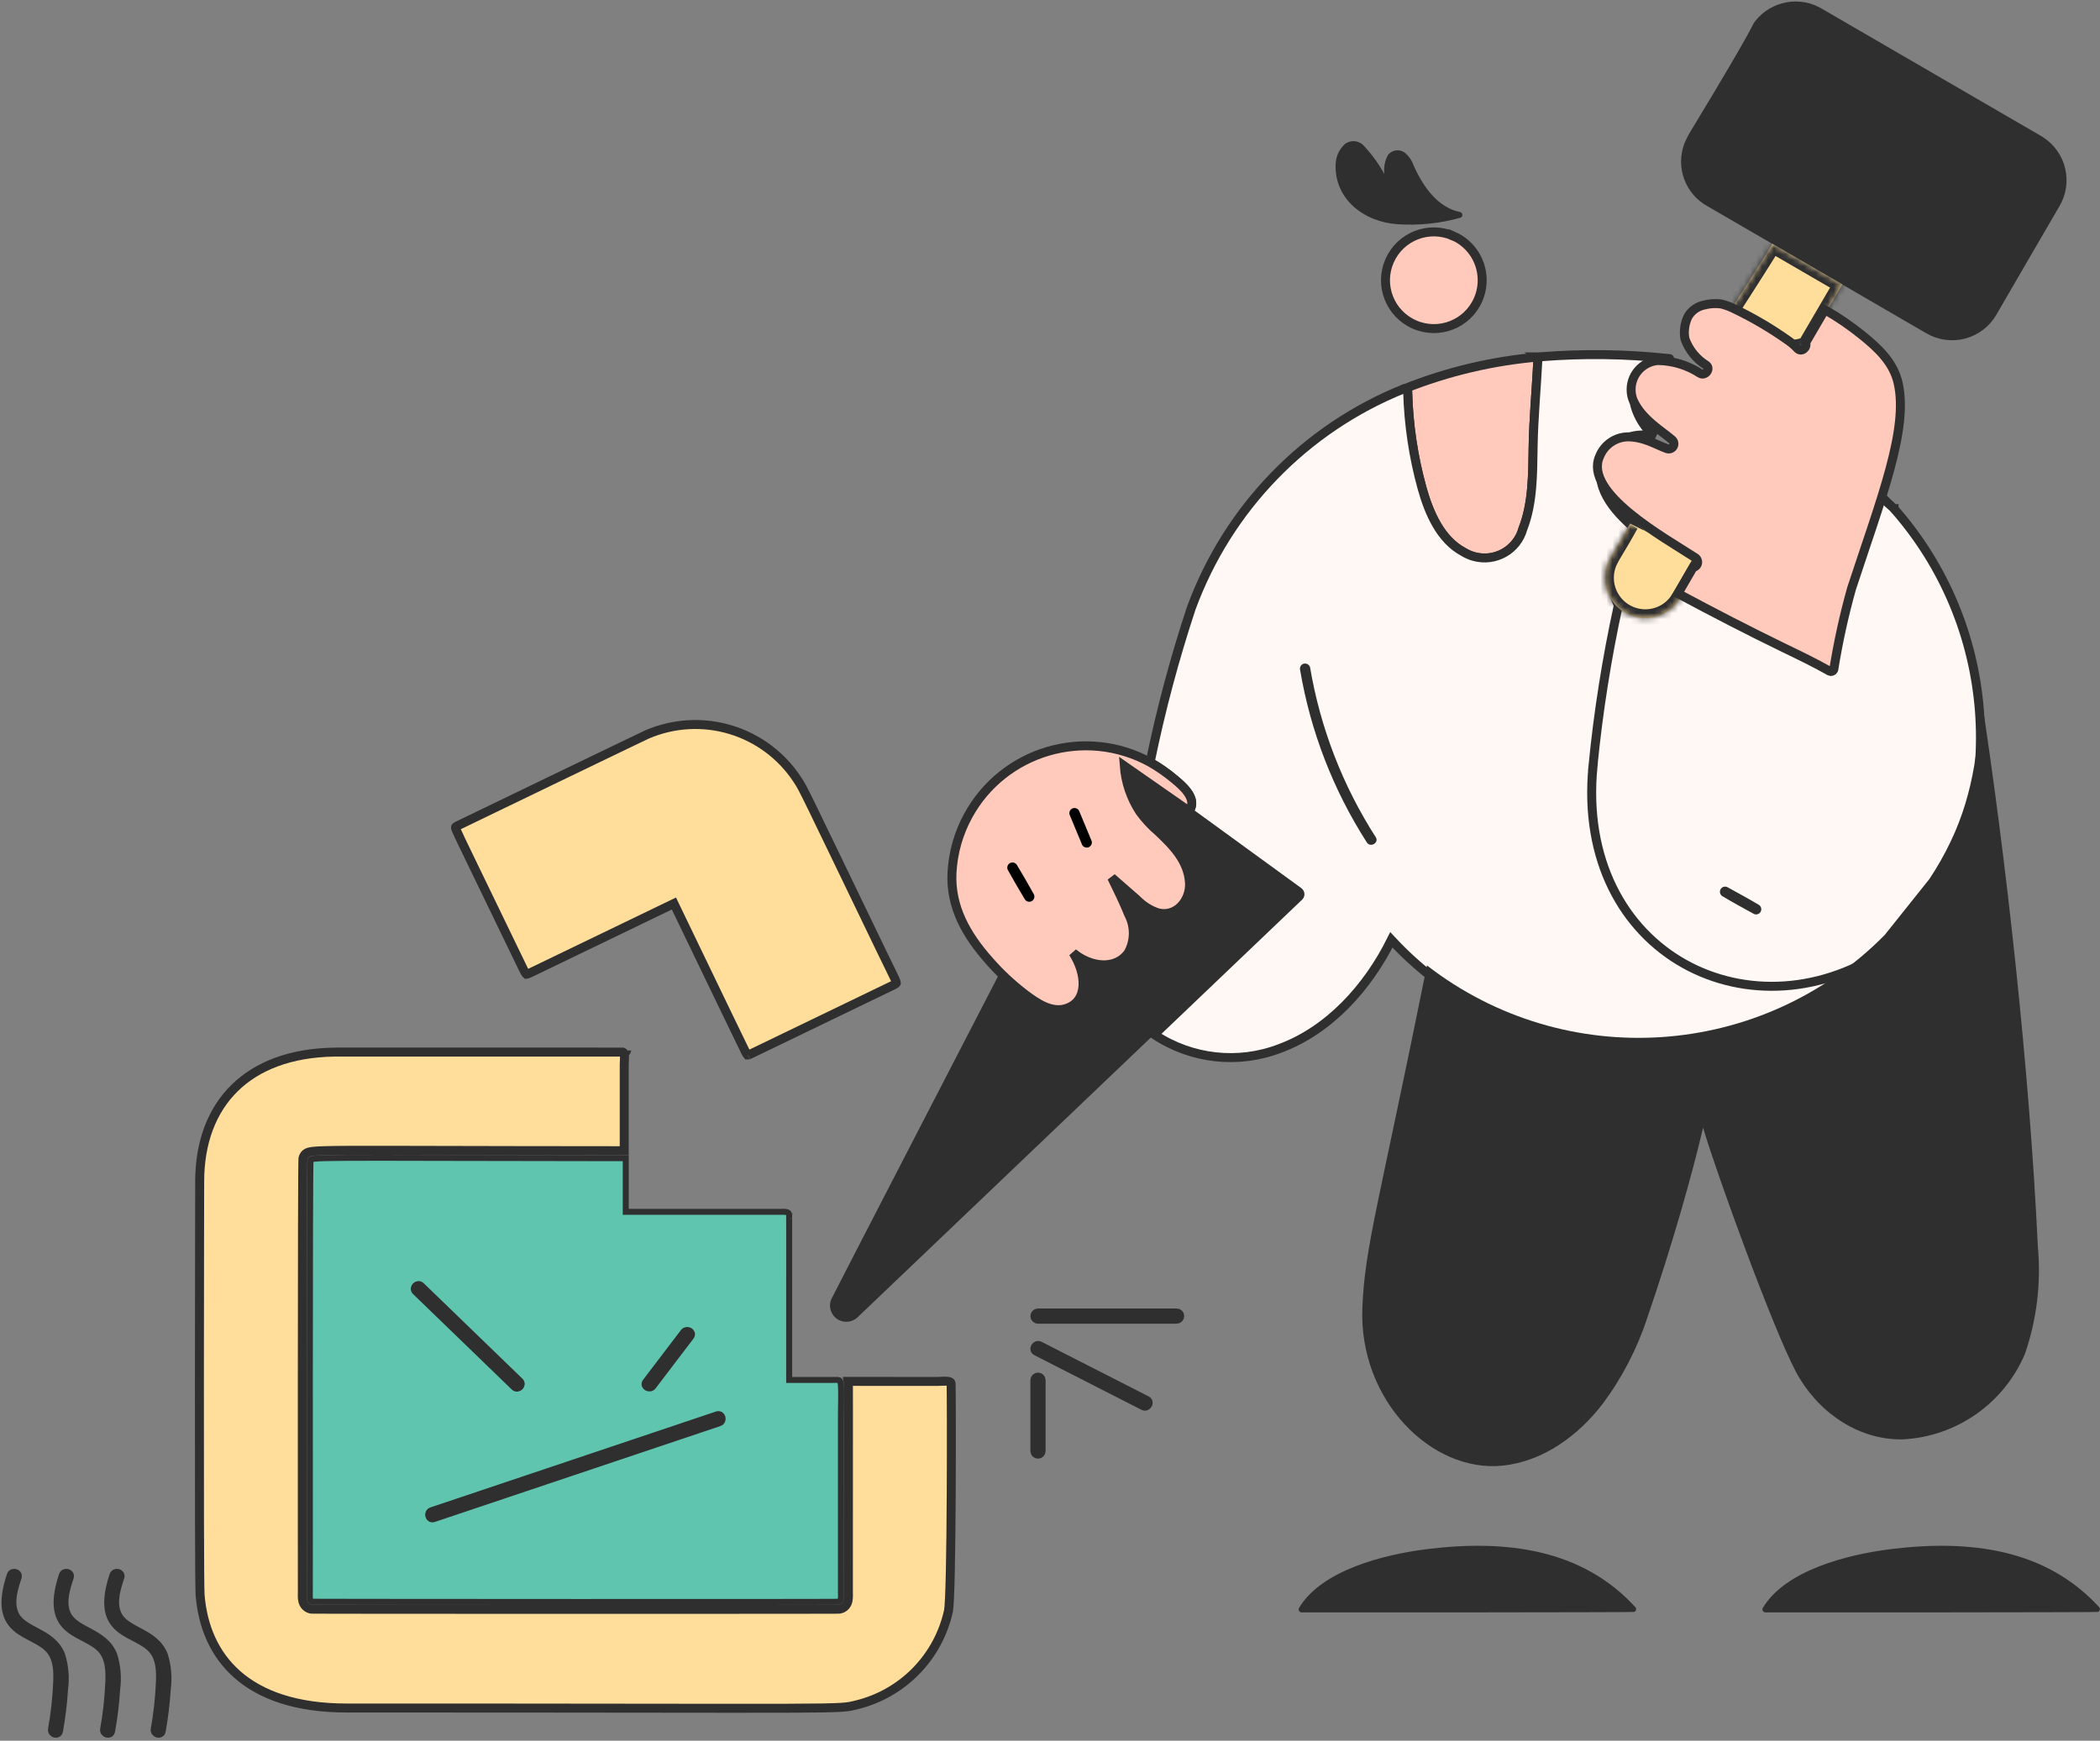 <?xml version="1.0" encoding="utf-8"?>
<svg xmlns="http://www.w3.org/2000/svg" fill="none" height="100%" overflow="visible" preserveAspectRatio="none" style="display: block;" viewBox="0 0 351 291" width="100%">
<rect x="0" y="0" width="351" height="291" fill="#808080" stroke="none"/>
<g id="Group 1000006433">
<path d="M56.495 175.878C81.812 175.884 93.691 175.881 99.263 175.88C102.049 175.88 103.256 175.881 103.776 175.883C103.919 175.884 104.003 175.885 104.05 175.885L104.052 175.886C104.179 175.909 104.216 175.951 104.24 175.985C104.282 176.044 104.331 176.163 104.358 176.38C104.385 176.594 104.383 176.842 104.37 177.121C104.359 177.369 104.335 177.697 104.335 177.947V192.366C77.649 192.355 64.507 192.271 57.995 192.306C54.728 192.324 53.076 192.372 52.216 192.484C51.804 192.537 51.434 192.618 51.153 192.82C50.911 192.994 50.788 193.232 50.736 193.354L50.706 193.43L50.705 193.433C50.664 193.528 50.651 193.613 50.65 193.617C50.646 193.642 50.644 193.664 50.642 193.677C50.64 193.705 50.637 193.734 50.636 193.758C50.633 193.809 50.631 193.874 50.629 193.95C50.624 194.102 50.619 194.319 50.615 194.593C50.607 195.143 50.599 195.939 50.593 196.941C50.579 198.946 50.569 201.79 50.56 205.192C50.543 211.997 50.534 221.037 50.53 230.07C50.526 239.102 50.528 248.127 50.53 254.9C50.531 258.286 50.532 261.11 50.533 263.09C50.534 264.08 50.535 264.86 50.535 265.394V266.209C50.53 266.52 50.492 267.099 50.602 267.596C50.662 267.863 50.773 268.161 50.991 268.423C51.217 268.695 51.522 268.885 51.894 268.982L51.896 268.983C51.938 268.992 51.996 269.001 52.014 269.003L52.078 269.007C52.096 269.008 52.119 269.008 52.142 269.008C52.191 269.009 52.259 269.01 52.346 269.011C52.519 269.013 52.773 269.014 53.099 269.015C53.754 269.018 54.708 269.021 55.917 269.023C58.336 269.028 61.78 269.032 65.908 269.035C74.164 269.041 85.155 269.043 96.145 269.043C107.136 269.044 118.126 269.041 126.381 269.037C130.508 269.034 133.951 269.03 136.369 269.027C137.577 269.025 138.53 269.024 139.183 269.022C139.51 269.021 139.763 269.019 139.935 269.018C140.021 269.017 140.089 269.017 140.137 269.016C140.16 269.016 140.181 269.015 140.197 269.015C140.205 269.015 140.215 269.015 140.225 269.014C140.231 269.014 140.242 269.014 140.25 269.013C140.263 269.012 140.311 269.006 140.346 269H140.349C140.749 268.92 141.084 268.734 141.332 268.448C141.571 268.173 141.685 267.854 141.744 267.573C141.85 267.064 141.804 266.429 141.804 266.138C141.804 248.475 141.813 239.876 141.815 235.628C141.817 231.597 141.812 231.456 141.774 231.168C141.773 231.089 141.767 231.01 141.755 230.931C141.836 230.931 141.921 230.932 142.01 230.932C144.045 230.934 148.191 230.94 156.683 230.94C156.976 230.94 157.357 230.912 157.644 230.901C157.966 230.888 158.245 230.889 158.476 230.925C158.711 230.962 158.821 231.022 158.87 231.067C158.897 231.091 158.962 231.157 158.972 231.386V231.387C159.006 232.217 159.039 241.03 158.989 250.01C158.964 254.494 158.919 259.008 158.843 262.574C158.805 264.357 158.758 265.899 158.704 267.079C158.649 268.28 158.587 269.037 158.529 269.316C157.696 273.088 155.829 276.552 153.134 279.321C150.44 282.087 147.028 284.048 143.28 284.982C142.365 285.199 141.989 285.33 140.591 285.419C139.147 285.512 136.658 285.555 131.567 285.572C121.398 285.605 100.942 285.53 57.931 285.534C49.462 285.534 43.562 283.35 39.682 279.946C35.806 276.544 33.861 271.847 33.446 266.646C33.394 265.991 33.361 261.366 33.344 254.722C33.327 248.107 33.324 239.545 33.329 231.07C33.334 222.594 33.346 214.205 33.356 207.935C33.362 204.8 33.366 202.195 33.37 200.373C33.372 199.463 33.373 198.748 33.374 198.261C33.374 198.018 33.375 197.83 33.375 197.704C33.375 197.642 33.376 197.595 33.376 197.563V197.515C33.376 197.515 33.363 197.515 32.626 197.513L33.376 197.514V197.513C33.376 191.006 35.397 185.619 39.244 181.859C42.972 178.215 48.495 176.019 55.784 175.885L56.495 175.878ZM104.766 175.605C104.761 175.61 104.757 175.616 104.757 175.616C104.757 175.615 104.759 175.613 104.761 175.611C104.762 175.609 104.767 175.603 104.769 175.599L104.766 175.605Z" fill="#FFDE9C" id="vector" stroke="#2F2F30" stroke-width="1.5"/>
<path d="M58.119 193.56C64.67 193.525 77.846 193.606 104.59 193.622C104.59 193.772 104.591 193.952 104.591 194.157C104.591 194.794 104.592 195.67 104.592 196.627C104.593 198.542 104.593 200.783 104.59 202.087L104.589 202.588H130.484C130.893 202.588 131.215 202.567 131.493 202.634C131.618 202.664 131.698 202.706 131.752 202.753C131.801 202.796 131.853 202.864 131.888 202.997V202.998C131.889 203.004 131.892 203.012 131.896 203.023C131.896 203.041 131.897 203.063 131.898 203.09C131.903 203.352 131.905 203.992 131.906 205.557C131.908 208.679 131.904 215.461 131.904 230.192V230.692H132.404C136.585 230.692 138.445 230.689 139.278 230.687C139.697 230.687 139.854 230.687 139.916 230.687C139.958 230.688 139.933 230.688 139.901 230.684C139.871 230.679 139.92 230.687 139.958 230.69H139.959C140.26 230.713 140.328 230.774 140.364 230.82C140.431 230.905 140.514 231.111 140.557 231.642C140.598 232.153 140.598 232.867 140.587 233.881C140.576 234.887 140.553 236.172 140.553 237.798L140.556 266.143L140.567 266.78C140.567 266.974 140.559 267.153 140.524 267.323C140.492 267.475 140.445 267.573 140.391 267.635C140.346 267.686 140.272 267.74 140.13 267.772C140.125 267.773 140.119 267.773 140.112 267.773C140.068 267.774 140.002 267.775 139.914 267.776C139.74 267.778 139.485 267.78 139.155 267.782C138.496 267.786 137.538 267.788 136.324 267.791C133.896 267.796 130.446 267.801 126.314 267.804C118.05 267.809 107.061 267.81 96.077 267.808C85.094 267.805 74.116 267.798 65.874 267.79C61.753 267.786 58.316 267.782 55.904 267.777C54.699 267.775 53.749 267.772 53.099 267.769C52.774 267.768 52.524 267.767 52.355 267.766C52.272 267.765 52.209 267.764 52.166 267.764C52.06 267.729 51.998 267.681 51.956 267.63C51.903 267.566 51.857 267.469 51.825 267.326C51.791 267.171 51.779 267.002 51.778 266.82L51.787 266.234C51.802 265.241 51.784 247.205 51.788 229.379C51.79 220.463 51.798 211.597 51.818 204.934C51.827 201.602 51.84 198.822 51.857 196.862C51.865 195.882 51.874 195.109 51.884 194.575C51.889 194.308 51.895 194.102 51.901 193.963C51.902 193.914 51.905 193.875 51.906 193.846C51.909 193.84 51.911 193.836 51.913 193.832C51.951 193.813 52.078 193.765 52.44 193.721C53.227 193.625 54.812 193.577 58.119 193.56ZM132.279 203.378C132.273 203.376 132.266 203.374 132.258 203.372C132.265 203.374 132.272 203.376 132.279 203.378ZM132.181 203.345C132.177 203.343 132.173 203.343 132.17 203.342C132.158 203.336 132.148 203.328 132.137 203.322C132.152 203.331 132.166 203.338 132.181 203.345ZM132.068 203.276C132.064 203.273 132.059 203.269 132.055 203.266C132.059 203.269 132.064 203.273 132.068 203.276Z" fill="#60C5AF" id="vector_2" stroke="#2F2F30"/>
<path d="M86.058 231.75C86.54 232.216 87.277 231.481 86.794 231.014L70.301 215.06C69.819 214.593 69.082 215.329 69.564 215.797L86.058 231.75Z" fill="#2755A0" id="vector_3"/>
<path d="M108.981 231.646L115.314 223.326C115.72 222.792 114.817 222.274 114.415 222.8L108.082 231.12C107.677 231.652 108.583 232.172 108.981 231.646Z" fill="#2755A0" id="vector_4"/>
<path d="M72.171 252.714C71.539 252.928 71.81 253.932 72.448 253.718L120.178 237.685C120.81 237.471 120.54 236.467 119.902 236.681L72.171 252.714Z" fill="#2755A0" id="vector_5"/>
<path d="M10.581 263.374C7.212 273.571 14.527 272.482 17.204 275.881C18.368 277.358 18.425 279.351 18.355 281.147C18.248 283.815 17.958 286.472 17.485 289.101C17.368 289.757 18.372 290.037 18.489 289.378C18.904 287.065 19.186 284.73 19.333 282.386C19.59 280.488 19.429 278.556 18.861 276.727C17.261 272.686 12.229 272.901 11.005 269.636C10.28 267.699 10.967 265.52 11.584 263.65C11.796 263.013 10.79 262.74 10.581 263.374Z" fill="#FF4848" id="vector_6"/>
<path d="M19.038 263.374C15.67 273.573 22.985 272.478 25.661 275.881C26.826 277.358 26.883 279.351 26.812 281.147C26.706 283.815 26.415 286.472 25.943 289.101C25.826 289.757 26.829 290.037 26.947 289.378C27.362 287.065 27.644 284.73 27.791 282.386C28.047 280.488 27.887 278.556 27.319 276.727C25.714 272.686 20.686 272.901 19.463 269.636C18.738 267.699 19.424 265.52 20.042 263.65C20.253 263.013 19.247 262.74 19.038 263.374Z" fill="#FF4848" id="vector_7"/>
<path d="M1.87 263.374C-1.499 273.574 5.817 272.478 8.493 275.881C9.658 277.358 9.714 279.351 9.644 281.147C9.538 283.815 9.247 286.472 8.775 289.101C8.657 289.757 9.661 290.037 9.778 289.378C10.194 287.065 10.476 284.73 10.622 282.386C10.879 280.488 10.718 278.556 10.151 276.727C8.545 272.686 3.518 272.901 2.295 269.636C1.569 267.699 2.256 265.52 2.874 263.65C3.088 263.013 2.079 262.74 1.87 263.374Z" fill="#FF4848" id="vector_8"/>
<path d="M196.66 219.495H173.494C173.356 219.495 173.223 219.55 173.126 219.647C173.028 219.745 172.974 219.877 172.974 220.015C172.974 220.153 173.028 220.286 173.126 220.383C173.223 220.481 173.356 220.536 173.494 220.536H196.66C196.798 220.536 196.931 220.481 197.028 220.383C197.126 220.286 197.181 220.153 197.181 220.015C197.181 219.877 197.126 219.745 197.028 219.647C196.931 219.55 196.798 219.495 196.66 219.495Z" fill="#2755A0" id="vector_9"/>
<path d="M191.124 235.013C191.721 235.316 192.248 234.418 191.65 234.114L173.758 224.986C173.161 224.682 172.634 225.58 173.232 225.885L191.124 235.013Z" fill="#2755A0" id="vector_10"/>
<path d="M172.973 242.603C172.979 242.738 173.037 242.864 173.134 242.957C173.231 243.05 173.36 243.101 173.494 243.101C173.628 243.101 173.757 243.05 173.854 242.957C173.951 242.864 174.008 242.738 174.015 242.603V230.706C174.008 230.571 173.951 230.445 173.854 230.352C173.757 230.259 173.628 230.207 173.494 230.207C173.36 230.207 173.231 230.259 173.134 230.352C173.037 230.445 172.979 230.571 172.973 230.706V242.603Z" fill="#2755A0" id="vector_11"/>
<path d="M86.058 231.75C86.54 232.216 87.277 231.481 86.794 231.014L70.301 215.06C69.819 214.593 69.082 215.329 69.564 215.797L86.058 231.75Z" fill="#2F2F30" id="vector_18" stroke="#2F2F30" stroke-width="1.5"/>
<path d="M108.981 231.646L115.314 223.326C115.72 222.792 114.817 222.274 114.415 222.8L108.082 231.12C107.677 231.652 108.583 232.172 108.981 231.646Z" fill="#2F2F30" id="vector_19" stroke="#2F2F30" stroke-width="1.5"/>
<path d="M72.171 252.714C71.539 252.928 71.81 253.932 72.448 253.718L120.178 237.685C120.81 237.471 120.54 236.467 119.902 236.681L72.171 252.714Z" fill="#2F2F30" id="vector_20" stroke="#2F2F30" stroke-width="1.5"/>
<path d="M10.581 263.374C7.212 273.571 14.527 272.482 17.204 275.881C18.368 277.358 18.425 279.351 18.355 281.147C18.248 283.815 17.958 286.472 17.485 289.101C17.368 289.757 18.372 290.037 18.489 289.378C18.904 287.065 19.186 284.73 19.333 282.386C19.59 280.488 19.429 278.556 18.861 276.727C17.261 272.686 12.229 272.901 11.005 269.636C10.28 267.699 10.967 265.52 11.584 263.65C11.796 263.013 10.79 262.74 10.581 263.374Z" fill="#2F2F30" id="vector_21" stroke="#2F2F30" stroke-width="1.5"/>
<path d="M19.038 263.374C15.67 273.573 22.985 272.478 25.661 275.881C26.826 277.358 26.883 279.351 26.812 281.147C26.706 283.815 26.415 286.472 25.943 289.101C25.826 289.757 26.829 290.037 26.947 289.378C27.362 287.065 27.644 284.73 27.791 282.386C28.047 280.488 27.887 278.556 27.319 276.727C25.714 272.686 20.686 272.901 19.463 269.636C18.738 267.699 19.424 265.52 20.042 263.65C20.253 263.013 19.247 262.74 19.038 263.374Z" fill="#2F2F30" id="vector_22" stroke="#2F2F30" stroke-width="1.5"/>
<path d="M1.87 263.374C-1.499 273.574 5.817 272.478 8.493 275.881C9.658 277.358 9.714 279.351 9.644 281.147C9.538 283.815 9.247 286.472 8.775 289.101C8.657 289.757 9.661 290.037 9.778 289.378C10.194 287.065 10.476 284.73 10.622 282.386C10.879 280.488 10.718 278.556 10.151 276.727C8.545 272.686 3.518 272.901 2.295 269.636C1.569 267.699 2.256 265.52 2.874 263.65C3.088 263.013 2.079 262.74 1.87 263.374Z" fill="#2F2F30" id="vector_23" stroke="#2F2F30" stroke-width="1.5"/>
<path d="M196.66 219.495H173.494C173.356 219.495 173.223 219.55 173.126 219.647C173.028 219.745 172.974 219.877 172.974 220.015C172.974 220.153 173.028 220.286 173.126 220.383C173.223 220.481 173.356 220.536 173.494 220.536H196.66C196.798 220.536 196.931 220.481 197.028 220.383C197.126 220.286 197.181 220.153 197.181 220.015C197.181 219.877 197.126 219.745 197.028 219.647C196.931 219.55 196.798 219.495 196.66 219.495Z" fill="black" id="vector_24" stroke="#2F2F30" stroke-width="1.5"/>
<path d="M191.124 235.013C191.721 235.316 192.248 234.418 191.65 234.114L173.758 224.986C173.161 224.682 172.634 225.58 173.232 225.885L191.124 235.013Z" fill="black" id="vector_25" stroke="#2F2F30" stroke-width="1.5"/>
<path d="M172.973 242.603C172.979 242.738 173.037 242.864 173.134 242.957C173.231 243.05 173.36 243.101 173.494 243.101C173.628 243.101 173.757 243.05 173.854 242.957C173.951 242.864 174.008 242.738 174.015 242.603V230.706C174.008 230.571 173.951 230.445 173.854 230.352C173.757 230.259 173.628 230.207 173.494 230.207C173.36 230.207 173.231 230.259 173.134 230.352C173.037 230.445 172.979 230.571 172.973 230.706V242.603Z" fill="black" id="vector_26" stroke="#2F2F30" stroke-width="1.5"/>
<g id="Group 1000006432">
<path d="M125.018 176.416C125.021 176.413 125.024 176.412 125.025 176.411C125.028 176.409 125.03 176.408 125.032 176.407L125.033 176.406C125.04 176.402 125.03 176.407 125.018 176.416ZM102.995 125.253C104.496 124.531 105.762 123.923 106.673 123.487C107.128 123.269 107.495 123.093 107.756 122.969C107.887 122.907 107.992 122.858 108.067 122.822C108.105 122.805 108.136 122.791 108.158 122.781C108.176 122.773 108.185 122.769 108.187 122.768L108.193 122.765C112.604 120.875 117.539 120.602 122.131 121.994C126.723 123.385 130.677 126.351 133.298 130.37L133.299 130.373C133.828 131.177 134.044 131.509 135.79 135.092C137.537 138.675 140.797 145.47 147.412 159.178C148.56 161.556 149.203 162.817 149.551 163.58C149.663 163.829 149.737 164.009 149.778 164.153C149.82 164.294 149.813 164.348 149.812 164.357L149.812 164.358C149.811 164.359 149.803 164.373 149.779 164.398C149.723 164.454 149.605 164.543 149.365 164.659C135.904 171.156 129.891 174.061 127.218 175.352C125.904 175.986 125.4 176.228 125.215 176.316C125.196 176.322 125.179 176.328 125.171 176.331L125.169 176.332C125.026 176.387 124.965 176.38 124.96 176.379C124.957 176.378 124.956 176.377 124.955 176.377C124.953 176.375 124.943 176.371 124.927 176.356C124.889 176.321 124.836 176.256 124.765 176.135C124.692 176.01 124.627 175.877 124.538 175.702C123.687 174.008 121.173 168.728 112.964 151.72L112.638 151.044L89.281 162.317C88.834 162.532 88.531 162.682 88.286 162.778C88.106 162.849 88.02 162.862 87.988 162.865C87.974 162.853 87.949 162.832 87.915 162.789C87.805 162.654 87.663 162.414 87.459 161.99C79.277 145.037 76.898 140.236 76.255 138.749C76.108 138.408 76.133 138.301 76.135 138.294C76.136 138.293 76.137 138.29 76.14 138.285C76.144 138.279 76.152 138.267 76.171 138.248C76.212 138.208 76.292 138.145 76.443 138.068L76.449 138.065C76.449 138.065 76.926 137.835 77.797 137.414C78.656 136.998 79.879 136.406 81.346 135.698C84.281 134.28 88.191 132.392 92.118 130.497C96.046 128.601 99.991 126.699 102.995 125.253Z" fill="#FFDE9C" id="vector_12" stroke="#2F2F30" stroke-width="1.5"/>
</g>
<g id="Group 1000006417">
<path d="M257.433 59.659C249.664 60.293 242.03 62.083 234.794 64.971C234.768 64.979 234.743 64.996 234.718 65.013C234.988 64.962 235.241 65.14 235.292 65.41V65.486C235.427 70.958 236.238 76.396 237.707 81.673C238.839 85.684 240.755 90.269 244.657 92.313C247.781 94.238 251.868 93.259 253.793 90.143C254.122 89.611 254.376 89.037 254.536 88.429C256.225 84.156 256.174 79.267 256.25 74.749C256.335 69.86 256.799 65.03 257.044 60.158C257.053 59.921 257.23 59.727 257.458 59.685L257.416 59.659H257.433Z" fill="#FFC9BC" id="Vector" stroke="#2F2F30" stroke-width="1.5"/>
<path d="M316.576 85.034C311.112 80.263 305.927 71.422 304.948 74.411C301.233 85.71 302.904 63.738 300.844 75.475C300.768 75.737 294.477 85.794 294.215 85.718L288.761 97.295C288.617 97.253 294.055 105.351 287.3 102.066C281.33 99.17 298.083 102.421 292.231 99.288V96.434C290.711 99.837 292.468 90.954 289.056 89.434C288.381 89.13 271.484 97.726 270.943 97.219C265.379 113.753 264.745 121.699 266.079 136.501C264.475 167.762 299.941 181.23 321.921 154.437C335.811 132.693 333.624 104.38 316.567 85.026H316.576V85.034Z" fill="#FFF8F4" id="Vector_2" stroke="#2F2F30" stroke-width="1.5"/>
<path d="M266.248 128.1C267.135 119.039 268.562 110.029 270.504 101.137C269.508 99.356 269.398 97.219 270.209 95.345C270.715 94.188 273.755 89.29 273.873 88.834C270.428 86.132 266.459 81.809 267.793 77.663C268.756 74.572 271.703 72.537 274.929 72.731C275.495 72.773 276.06 72.858 276.618 72.993C276.575 72.959 276.533 72.925 276.499 72.883C274.92 71.532 273.78 69.734 273.24 67.732C272.759 64.903 274.093 62.083 276.584 60.664C278.298 59.752 279.81 60.023 278.644 59.913C271.627 59.17 264.568 59.077 257.534 59.643C257.272 59.651 257.061 59.862 257.044 60.133C256.799 65.005 256.326 69.835 256.25 74.724C256.174 79.242 256.217 84.131 254.536 88.404C253.557 91.942 249.9 94.01 246.362 93.031C245.763 92.862 245.18 92.617 244.648 92.288C240.747 90.244 238.83 85.668 237.699 81.648C236.238 76.371 235.427 70.933 235.283 65.461C235.283 65.191 235.047 64.971 234.777 64.98C234.735 64.98 234.718 64.98 234.667 64.988C218.133 71.633 205.205 84.984 199.092 101.72C196.305 110.147 194.017 118.735 192.235 127.432C193.671 128.243 195.03 129.189 196.288 130.253C197.53 131.291 199.86 133.25 198.999 135.125C198.864 135.353 198.568 135.429 198.332 135.294C197.901 134.99 193.89 132.187 192.328 131.08L217.053 149.066C217.281 149.21 217.357 149.505 217.221 149.742C217.205 149.776 217.179 149.801 217.154 149.826C216.985 149.995 193.164 172.718 192.928 172.946C199.134 177.084 206.97 177.954 213.937 175.269C222.178 172.22 228.621 165.06 232.556 157.122C254.291 180.487 290.863 181.813 314.228 160.078C314.887 159.47 315.528 158.845 316.153 158.203C293.278 174.5 263.166 159.655 266.257 128.1H266.248Z" fill="#FFF8F4" id="Vector_3" stroke="#2F2F30" stroke-width="1.5"/>
<path d="M315.021 156.295C294.485 177.118 261.629 179.314 238.509 161.395C230.403 201.589 228.123 208.37 227.709 218.613C227.084 234.049 239.277 246.276 251.2 245.009C257.981 244.291 263.825 239.959 267.869 234.69C271.137 230.308 273.662 225.419 275.359 220.225C279.539 207.998 282.824 196.371 284.656 188.518C287.029 196.523 296.36 222.159 300.193 229.362C303.588 235.746 310.293 240.762 318.019 240.627C327.004 240.171 334.941 234.623 338.454 226.331C340.43 220.589 341.173 214.492 340.616 208.437C339.231 179.102 335.38 143.755 330.88 114.707C331.023 123.658 329.934 132.524 326.075 140.605C325.028 142.809 323.829 144.929 322.478 146.955" fill="#2F2F30" id="Vector_4"/>
<path d="M242.892 39.444C238.805 37.654 234.042 39.52 232.252 43.616C230.462 47.703 232.328 52.465 236.424 54.255C240.511 56.045 245.273 54.179 247.063 50.084C247.443 49.222 247.663 48.294 247.722 47.348C247.933 43.962 246.008 40.795 242.892 39.436V39.444Z" fill="#FFC9BC" id="Vector_5" stroke="#2F2F30" stroke-width="1.5"/>
<path d="M244.082 35.458C240.283 34.698 237.834 31.169 236.263 27.63C235.993 26.837 235.52 26.136 234.887 25.595C234.025 24.878 232.75 24.996 232.033 25.857C232.033 25.857 232.033 25.874 232.016 25.874C231.458 26.854 231.239 27.985 231.391 29.1C230.445 27.386 229.288 25.798 227.954 24.371C227.143 23.467 225.775 23.332 224.804 24.067C223.85 24.928 223.284 26.144 223.242 27.436C223.006 33.263 227.954 37.122 233.62 37.485C237.141 37.721 240.679 37.358 244.074 36.404C244.336 36.328 244.488 36.066 244.412 35.804C244.369 35.644 244.243 35.509 244.074 35.467H244.082V35.458Z" fill="#2F2F30" id="Vector_6"/>
<path d="M217.052 149.067C216.039 148.323 189.254 128.936 187.903 128.007C188.097 130.743 188.992 133.386 190.504 135.683C191.391 136.907 192.421 138.013 193.569 138.984C196.077 141.349 198.577 143.899 198.805 147.521C199.151 149.978 197.445 152.258 194.979 152.613C194.473 152.689 193.958 152.672 193.451 152.571C192.151 152.123 190.977 151.372 190.014 150.384C188.613 149.159 187.211 147.927 185.801 146.702C186.789 148.729 187.785 150.764 188.629 152.85C189.693 154.868 189.668 157.283 188.562 159.276C186.4 162.273 182.17 161.64 179.341 159.276C181.57 162.754 181.899 167.314 178.277 168.556C175.76 169.417 173.244 167.661 171.319 166.217C169.841 165.102 168.448 163.886 167.147 162.56C165.526 165.693 139.392 216.223 138.986 217.11C138.353 218.477 138.952 220.09 140.312 220.724C141.334 221.188 142.541 220.985 143.352 220.2C143.571 219.989 216.968 149.97 217.128 149.81C217.314 149.615 217.306 149.303 217.112 149.117C217.086 149.092 217.061 149.075 217.036 149.058H217.052V149.067Z" fill="#2F2F30" id="Vector_7"/>
<path d="M196.289 130.253C195.022 129.197 193.671 128.251 192.235 127.432C181.376 121.496 167.764 125.49 161.828 136.349C160.215 139.296 159.286 142.573 159.117 145.925C158.839 151.642 161.541 156.345 165.358 160.635C167.156 162.695 169.157 164.57 171.336 166.225C173.261 167.669 175.769 169.434 178.294 168.564C181.891 167.331 181.613 162.813 179.358 159.284C182.187 161.648 186.417 162.273 188.579 159.284C189.685 157.291 189.711 154.876 188.647 152.858C187.802 150.772 186.806 148.737 185.818 146.71L190.031 150.392C190.986 151.38 192.168 152.131 193.468 152.579C196.55 153.423 199.008 150.578 198.813 147.538C198.585 143.915 196.086 141.365 193.578 139.001C192.43 138.03 191.399 136.915 190.513 135.699C189.01 133.402 188.115 130.759 187.912 128.023C189.263 128.952 197.91 135.007 198.349 135.311C198.577 135.446 198.872 135.37 199.016 135.142C199.869 133.25 197.547 131.291 196.297 130.261L196.289 130.253Z" fill="#FFC9BC" id="Vector_8" stroke="#2F2F30" stroke-width="1.5"/>
<path d="M273.341 268.678C264.39 258.883 251.631 257.346 238.501 258.975C231.239 259.879 220.852 262.522 217.12 268.813C216.985 269.049 217.069 269.345 217.306 269.48C217.373 269.522 217.458 269.539 217.542 269.547C221.663 269.573 272.987 269.548 273.155 269.472C273.417 269.362 273.535 269.066 273.426 268.804C273.409 268.754 273.383 268.712 273.35 268.678H273.341Z" fill="#2F2F30" id="Vector_9"/>
<path d="M350.858 268.678C341.908 258.883 329.157 257.346 316.018 258.975C308.756 259.879 298.378 262.522 294.637 268.813C294.502 269.049 294.587 269.345 294.823 269.48C294.891 269.522 294.975 269.539 295.059 269.547C299.18 269.573 350.504 269.548 350.673 269.472C350.926 269.37 351.053 269.083 350.96 268.83C350.934 268.771 350.909 268.72 350.867 268.678H350.858Z" fill="#2F2F30" id="Vector_10"/>
<path d="M340.768 23.38C340.506 23.228 305.615 2.979 304.213 2.151C300.818 0.074 296.402 0.876 293.945 4.009C293.32 4.836 294.426 3.823 283.407 22.02C282.959 22.721 282.579 23.456 282.25 24.216C280.84 27.872 282.376 32.01 285.83 33.859L322.368 55.079C326.1 57.241 330.871 55.966 333.033 52.233C333.067 52.174 333.1 52.115 333.134 52.056C333.134 52.056 343.014 35.024 343.487 34.239C345.758 30.574 344.627 25.769 340.962 23.498C340.903 23.464 340.844 23.422 340.785 23.388H340.768V23.38Z" fill="#2F2F30" id="Vector_11" stroke="#2F2F30" stroke-width="1.5"/>
<g id="Vector_12">
<mask fill="white" id="path-33-inside-1_0_5886">
<path d="M295.387 58.2C296.063 58.943 302.43 58.259 302.134 57.456C303.139 55.759 307.758 47.855 307.935 47.543L296.24 40.754C294.644 43.507 289.426 51.486 288.995 52.238"/>
</mask>
<path d="M295.387 58.2C296.063 58.943 302.43 58.259 302.134 57.456C303.139 55.759 307.758 47.855 307.935 47.543L296.24 40.754C294.644 43.507 289.426 51.486 288.995 52.238" fill="#FFDE9C"/>
<path d="M302.134 57.456L300.844 56.692L300.48 57.306L300.727 57.975L302.134 57.456ZM307.935 47.543L309.24 48.283L309.973 46.992L308.688 46.246L307.935 47.543ZM296.24 40.754L296.993 39.457L295.695 38.703L294.943 40.002L296.24 40.754ZM295.387 58.2L294.278 59.209C294.522 59.478 294.804 59.623 294.99 59.703C295.191 59.788 295.393 59.843 295.57 59.881C295.924 59.956 296.321 59.993 296.707 60.008C297.489 60.04 298.416 59.993 299.287 59.899C300.151 59.805 301.037 59.655 301.72 59.455C302.042 59.361 302.434 59.224 302.765 59.013C302.925 58.911 303.188 58.718 303.387 58.4C303.622 58.023 303.745 57.491 303.542 56.938L302.134 57.456L300.727 57.975C300.56 57.522 300.668 57.089 300.843 56.81C300.98 56.59 301.136 56.494 301.149 56.485C301.185 56.462 301.123 56.504 300.879 56.576C300.431 56.706 299.738 56.832 298.963 56.916C298.194 57 297.422 57.035 296.829 57.011C296.528 56.999 296.319 56.973 296.197 56.947C296.136 56.934 296.132 56.928 296.165 56.942C296.184 56.95 296.337 57.014 296.497 57.191L295.387 58.2ZM302.134 57.456L303.425 58.221C304.43 56.523 309.055 48.609 309.24 48.283L307.935 47.543L306.631 46.803C306.461 47.102 301.848 54.995 300.844 56.692L302.134 57.456ZM307.935 47.543L308.688 46.246L296.993 39.457L296.24 40.754L295.487 42.051L307.182 48.84L307.935 47.543ZM296.24 40.754L294.943 40.002C294.165 41.343 292.482 43.994 290.918 46.438C289.387 48.828 287.934 51.074 287.694 51.492L288.995 52.238L290.297 52.984C290.488 52.651 291.859 50.531 293.444 48.055C294.995 45.633 296.72 42.918 297.538 41.506L296.24 40.754Z" fill="#2F2F30" mask="url(#path-33-inside-1_0_5886)"/>
</g>
<g id="Vector_13">
<mask fill="white" id="path-35-inside-2_0_5886">
<path d="M272.459 87.539C272.096 88.088 271.674 89 269.816 92.065C269.42 92.69 269.065 93.34 268.752 94.016C267.334 97.469 268.98 101.43 272.434 102.848C274.891 103.862 277.72 103.338 279.654 101.514C280.6 100.585 280.76 100.138 283.791 94.928C284.273 94.86 284.611 94.421 284.551 93.931C284.518 93.678 284.383 93.458 284.171 93.315"/>
</mask>
<path d="M272.459 87.539C272.096 88.088 271.674 89 269.816 92.065C269.42 92.69 269.065 93.34 268.752 94.016C267.334 97.469 268.98 101.43 272.434 102.848C274.891 103.862 277.72 103.338 279.654 101.514C280.6 100.585 280.76 100.138 283.791 94.928C284.273 94.86 284.611 94.421 284.551 93.931C284.518 93.678 284.383 93.458 284.171 93.315" fill="#FFDE9C"/>
<path d="M269.816 92.065L271.083 92.869L271.091 92.856L271.099 92.843L269.816 92.065ZM268.752 94.016L267.391 93.386L267.377 93.416L267.365 93.446L268.752 94.016ZM272.434 102.848L273.006 101.462L273.004 101.461L272.434 102.848ZM279.654 101.514L280.683 102.605L280.694 102.595L280.705 102.584L279.654 101.514ZM283.791 94.928L283.583 93.442L282.861 93.543L282.495 94.173L283.791 94.928ZM284.551 93.931L286.041 93.752L286.04 93.742L286.038 93.733L284.551 93.931ZM272.459 87.539L271.208 86.712C270.988 87.045 270.747 87.492 270.392 88.122C270.016 88.789 269.454 89.77 268.534 91.288L269.816 92.065L271.099 92.843C272.037 91.295 272.615 90.287 273.005 89.595C273.417 88.865 273.568 88.582 273.71 88.367L272.459 87.539ZM269.816 92.065L268.55 91.261C268.118 91.942 267.731 92.651 267.391 93.386L268.752 94.016L270.114 94.645C270.399 94.03 270.722 93.438 271.083 92.869L269.816 92.065ZM268.752 94.016L267.365 93.446C265.633 97.663 267.642 102.501 271.864 104.236L272.434 102.848L273.004 101.461C270.319 100.358 269.035 97.276 270.14 94.586L268.752 94.016ZM272.434 102.848L271.862 104.235C274.866 105.473 278.321 104.834 280.683 102.605L279.654 101.514L278.625 100.423C277.12 101.843 274.917 102.25 273.006 101.462L272.434 102.848ZM279.654 101.514L280.705 102.584C281.287 102.013 281.637 101.564 282.221 100.608C282.769 99.712 283.589 98.258 285.088 95.682L283.791 94.928L282.495 94.173C280.962 96.808 280.187 98.183 279.661 99.044C279.17 99.847 278.967 100.087 278.603 100.444L279.654 101.514ZM283.791 94.928L284 96.413C285.298 96.231 286.197 95.045 286.041 93.752L284.551 93.931L283.062 94.111C283.024 93.797 283.247 93.489 283.583 93.442L283.791 94.928ZM284.551 93.931L286.038 93.733C285.948 93.058 285.581 92.459 285.015 92.075L284.171 93.315L283.328 94.555C283.185 94.458 283.087 94.297 283.065 94.129L284.551 93.931Z" fill="#2F2F30" mask="url(#path-35-inside-2_0_5886)"/>
</g>
<path d="M281.22 79.875C282.055 80.601 283.28 79.385 282.444 78.651L278.272 75.003C277.437 74.277 276.212 75.493 277.048 76.227L281.22 79.875Z" fill="black" id="Vector_14"/>
<path d="M291.826 65.216L287.173 62.345C286.227 61.762 285.358 63.248 286.303 63.839L290.956 66.71C291.91 67.293 292.772 65.798 291.826 65.216Z" fill="black" id="Vector_15"/>
<path d="M217.905 110.958C218.361 110.831 218.843 111.101 218.969 111.557C220.675 121.665 224.407 131.325 229.947 139.955C230.546 140.892 229.052 141.762 228.452 140.825C222.837 132.068 219.045 122.273 217.306 112.013C217.188 111.557 217.449 111.084 217.897 110.949H217.905V110.958Z" fill="#2F2F30" id="Vector_16"/>
<path d="M171.302 150.358C171.564 150.755 172.096 150.873 172.501 150.612C172.873 150.367 172.999 149.885 172.797 149.489C171.876 147.833 170.931 146.195 169.951 144.574C169.689 144.177 169.157 144.059 168.752 144.321C168.38 144.566 168.254 145.047 168.456 145.444C169.385 147.099 170.323 148.745 171.302 150.358Z" fill="black" id="Vector_17"/>
<path d="M180.802 141.07C180.937 141.525 181.409 141.787 181.865 141.669C182.321 141.542 182.592 141.07 182.465 140.605C181.789 138.975 181.114 137.337 180.43 135.707C180.295 135.251 179.822 134.99 179.366 135.108C178.91 135.235 178.64 135.707 178.766 136.172C179.442 137.802 180.126 139.44 180.802 141.07Z" fill="black" id="Vector_18"/>
<path d="M293.996 151.279C292.265 150.248 290.5 149.286 288.735 148.315C288.313 148.095 287.789 148.264 287.57 148.686C287.367 149.083 287.494 149.564 287.865 149.809C289.588 150.84 291.361 151.802 293.126 152.773C293.548 152.993 294.072 152.824 294.291 152.402C294.494 152.005 294.367 151.523 293.996 151.279Z" fill="#2F2F30" id="Vector_19"/>
<path d="M317.263 64.045C316.486 60.591 313.927 58.21 311.276 56.065C309.308 54.469 307.214 53.034 305.01 51.776L301.793 57.29C302.114 58.092 301.092 58.978 300.417 58.244C299.91 57.703 299.344 57.222 298.728 56.817C295.941 54.849 293.003 53.127 289.929 51.649C289.211 51.286 288.46 51.007 287.674 50.813C287.353 50.771 287.033 50.754 286.712 50.754C286.087 50.754 285.462 50.83 284.854 50.99C283.722 51.21 282.743 51.902 282.152 52.899C281.578 54.064 281.392 55.381 281.628 56.656C282.278 58.489 283.545 60.042 285.2 61.064C285.985 61.689 284.964 62.922 284.153 62.415C282.05 61.047 279.602 60.304 277.094 60.27C274.417 60.49 272.424 62.846 272.644 65.523C272.686 66.029 272.804 66.528 273.007 67.001C274.434 70.167 277.972 72.177 279.543 73.587C279.872 73.933 279.863 74.482 279.517 74.82C279.298 75.031 278.994 75.107 278.698 75.031C276.857 74.397 274.856 73.021 272.01 73.03C269.933 73.097 268.101 74.397 267.349 76.331C264.656 82.394 278.048 89.8 283.359 93.237C283.765 93.507 283.874 94.055 283.604 94.461C283.461 94.672 283.241 94.816 282.988 94.849C282.312 96.023 280.615 98.936 280.455 99.223C286.306 102.356 292.2 105.413 298.17 108.309C300.737 109.551 303.313 110.783 305.795 112.194C306.032 112.329 306.327 112.244 306.463 112.008C306.479 111.974 306.496 111.94 306.505 111.906C307.239 107.347 308.227 102.829 309.477 98.379C314.459 83.196 318.994 71.78 317.263 64.053V64.045Z" fill="#FFC9BC" id="Vector_20" stroke="#2F2F30" stroke-width="1.5"/>
</g>
</g>
</svg>